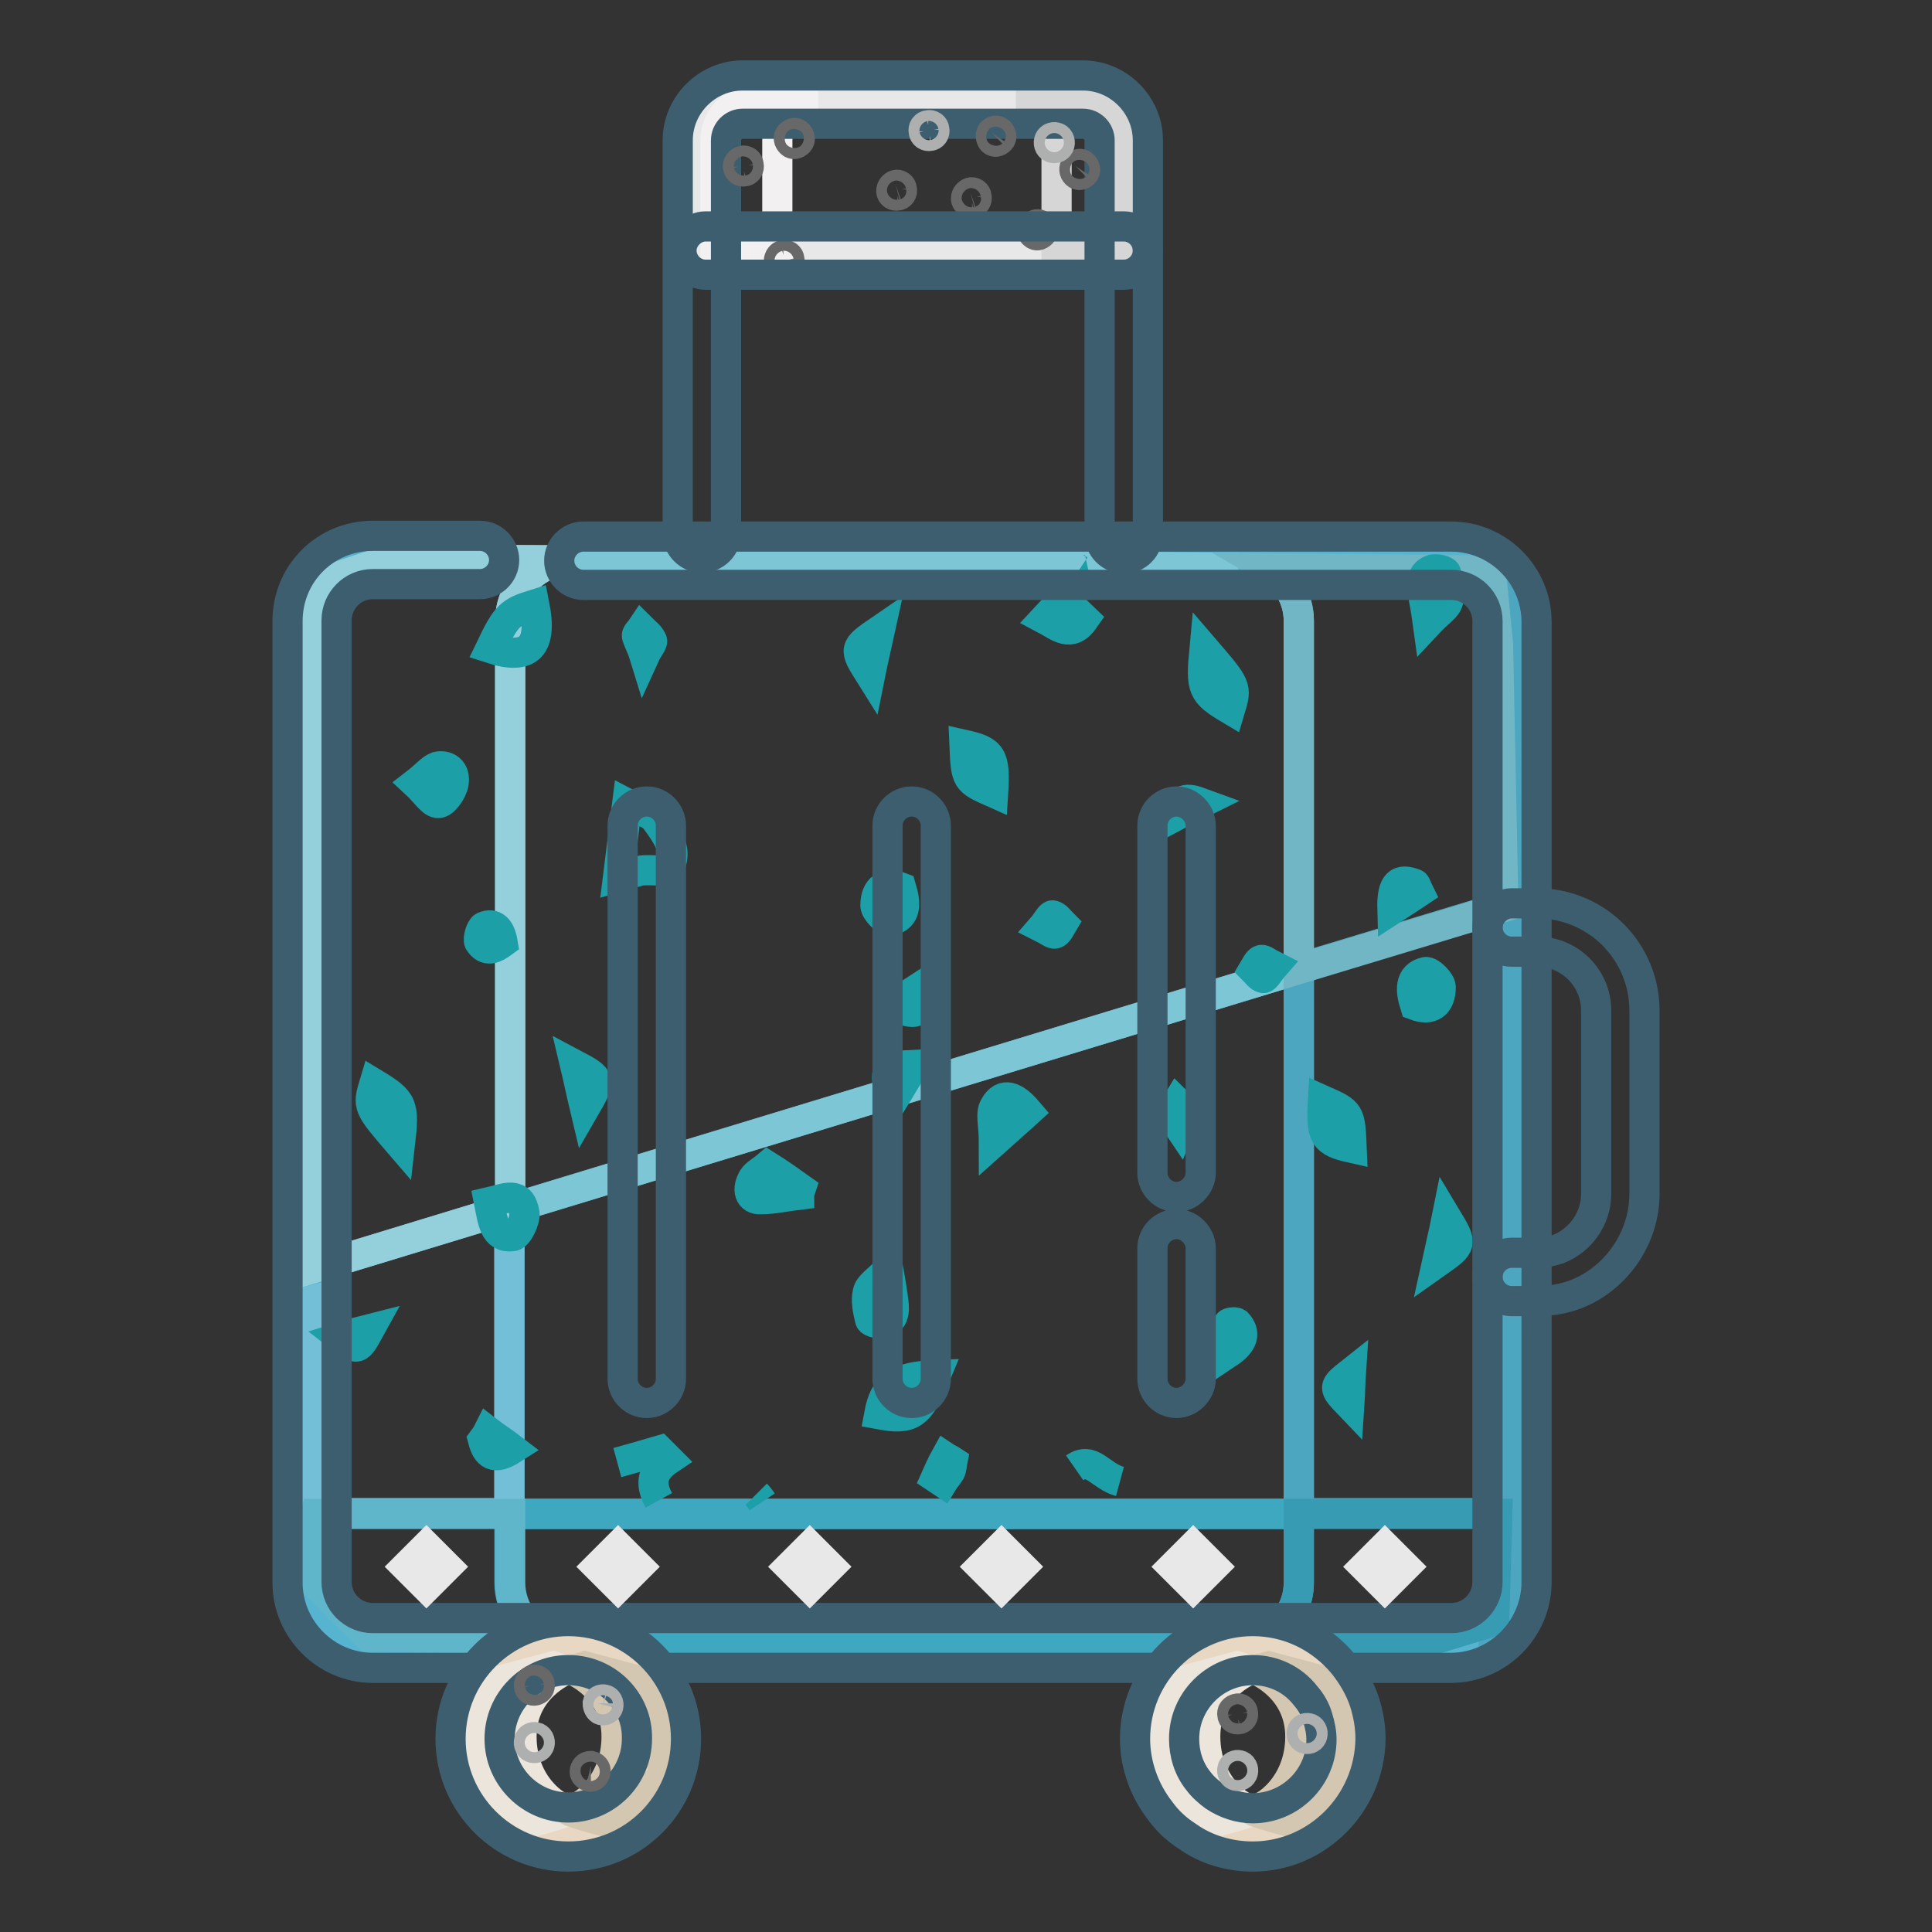 <?xml version="1.0" encoding="utf-8"?>
<!-- Svg Vector Icons : http://www.onlinewebfonts.com/icon -->
<!DOCTYPE svg PUBLIC "-//W3C//DTD SVG 1.1//EN" "http://www.w3.org/Graphics/SVG/1.1/DTD/svg11.dtd">
<svg version="1.1" xmlns="http://www.w3.org/2000/svg" xmlns:xlink="http://www.w3.org/1999/xlink" x="0px" y="0px" viewBox="0 0 256 256" enable-background="new 0 0 256 256" xml:space="preserve">
<rect x="0" y="0" width="256" height="256" fill="#333333" stroke="none"/>
<g> <path stroke-width="4" fill-opacity="0" stroke="#e8d7c2"  d="M155,230.9c0,6,4.8,10.8,10.8,10.8s10.8-4.8,10.9-10.8c0,0,0,0,0,0c0-6-4.8-10.8-10.8-10.9 C159.9,220,155,224.9,155,230.9C155,230.9,155,230.9,155,230.9z"/> <path stroke-width="4" fill-opacity="0" stroke="#e8d7c2"  d="M64.8,231.9c0,6,4.9,10.8,10.8,10.8c6,0,10.8-4.9,10.8-10.8l0,0c0-6-4.9-10.8-10.8-10.8 C69.7,221.1,64.8,225.9,64.8,231.9z"/> <path stroke-width="4" fill-opacity="0" stroke="#57b4d1"  d="M43.4,74.5h155v142h-155V74.5z"/> <path stroke-width="4" fill-opacity="0" stroke="#e9e8e8"  d="M93.4,14.8h55.2v18.6H93.4V14.8z"/> <path stroke-width="4" fill-opacity="0" stroke="#57b4d1"  d="M196.7,75.6c-1.3-0.9-2.9-1.4-4.5-1.4h-0.7c1.7,0,3.2,0.5,4.5,1.4H196.7L196.7,75.6z M75.6,217.8h57.8 l-61-0.6C73.4,217.5,74.5,217.8,75.6,217.8z M168.1,75.3c-1.2-0.7-2.6-1.1-4-1.1H75.6c-0.4,0-0.8,0-1.2,0.1L168.1,75.3z  M67.5,160.2v40.4h104.6v-72.2L67.5,160.2z M197.7,76.3l0.1,0.9c1.1,1.4,1.8,3.2,1.8,5.1v127.4c0,1.8-0.6,3.4-1.6,4.8v0.3l-0.3,0.1 c-1.5,1.8-3.7,2.9-6.2,2.9h0.7c4.5,0,8.1-3.6,8.1-8.1V82.3C200.3,79.9,199.3,77.8,197.7,76.3L197.7,76.3z"/> <path stroke-width="4" fill-opacity="0" stroke="#3da8c0"  d="M39.8,207.9l0.3,0.3v-1.5L39.8,207.9z M133.5,217.8l52.9,0.5l1.8-0.5h-24.1H133.5z M172.1,209.7v-9.1H67.5 v9.1c0,3.3,2,6.2,4.9,7.4l61,0.6h30.6C168.5,217.8,172.1,214.1,172.1,209.7z M198,214.8v-0.3c-0.1,0.1-0.2,0.3-0.3,0.4L198,214.8 L198,214.8z"/> <path stroke-width="4" fill-opacity="0" stroke="#7cc6d6"  d="M40.3,77.9v2.6c0.3-1.2,0.8-2.2,1.5-3.1L40.3,77.9z M51.9,74.1l-0.5,0.2h15.3L51.9,74.1z M39.9,168.6 l0.2-0.1v-47.1L39.9,168.6z M197.6,75.6h-0.8c0.3,0.2,0.6,0.5,0.9,0.7L197.6,75.6L197.6,75.6z"/> <path stroke-width="4" fill-opacity="0" stroke="#7cc6d6"  d="M197.7,77.2l-0.1-0.9c-0.3-0.3-0.6-0.5-0.9-0.7H196C196.7,76,197.3,76.6,197.7,77.2z M172.1,82.3 c0-3-1.6-5.6-4-7l-93.6-1c-3.9,0.6-6.9,3.9-6.9,8v77.9l104.5-31.8V82.3z"/> <path stroke-width="4" fill-opacity="0" stroke="#57b4d1"  d="M49.4,74.2h-1.2c-2.6,0-5,1.3-6.4,3.2l1.6-0.5C44.8,75.2,47,74.2,49.4,74.2z M41.3,209.7v-0.3l-1.2-1.2v1.5 c0,4.5,3.6,8.1,8.1,8.1h1.2C44.9,217.8,41.3,214.1,41.3,209.7L41.3,209.7z M40.1,82.3v39.1l0.2-40.9C40.2,81.1,40.1,81.7,40.1,82.3 z M41.3,168.1l-1.2,0.4v38.2l1.2-4.3V168.1z"/> <path stroke-width="4" fill-opacity="0" stroke="#73bfd7"  d="M41.3,168.1v34.3l0.5-1.9h25.7v-40.4L41.3,168.1z"/> <path stroke-width="4" fill-opacity="0" stroke="#57b4d1"  d="M43.4,76.9l8.1-2.7h-2.1C47,74.2,44.8,75.2,43.4,76.9z M75.6,74.2h-8.9l7.7,0.1 C74.8,74.2,75.2,74.2,75.6,74.2z M48.8,216.9l-7.5-7.5v0.3c0,4.5,3.6,8.1,8.1,8.1h26.3c-1.1,0-2.2-0.2-3.2-0.6L48.8,216.9 L48.8,216.9z"/> <path stroke-width="4" fill-opacity="0" stroke="#57b4d1"  d="M41.3,202.4l-1.2,4.3v1.5l1.2,1.2V202.4z"/> <path stroke-width="4" fill-opacity="0" stroke="#5fb5ca"  d="M41.3,202.4v7l7.5,7.5l23.7,0.2c-2.9-1.2-4.9-4.1-4.9-7.4v-9.1H41.8L41.3,202.4L41.3,202.4z"/> <path stroke-width="4" fill-opacity="0" stroke="#57b4d1"  d="M41.3,82.3c0-2.1,0.8-4,2.1-5.4l-1.6,0.5c-0.7,0.9-1.2,2-1.5,3.1l-0.2,40.9v47.1l1.2-0.3L41.3,82.3 L41.3,82.3z"/> <path stroke-width="4" fill-opacity="0" stroke="#93d0dc"  d="M41.3,82.3v85.8l26.3-8V82.3c0-4.1,3-7.4,6.9-8l-7.7-0.1H51.4l-8.1,2.7C42.1,78.3,41.3,80.2,41.3,82.3z"/> <path stroke-width="4" fill-opacity="0" stroke="#57b4d1"  d="M197.7,214.9l-9.5,2.9h3.3C194,217.8,196.2,216.6,197.7,214.9z M196,75.6c-1.3-0.9-2.9-1.4-4.5-1.4h-27.4 c1.5,0,2.9,0.4,4,1.1L196,75.6z"/> <path stroke-width="4" fill-opacity="0" stroke="#4da6c0"  d="M199.2,120.1l-27.1,8.2v72.2h26.3l-0.4,13.9c1-1.3,1.6-3,1.6-4.8V82.3c0-1.9-0.7-3.7-1.8-5.1l0.8,8.1 L199.2,120.1L199.2,120.1z"/> <path stroke-width="4" fill-opacity="0" stroke="#379bb3"  d="M198,214.5l0.4-13.9h-26.3v9.1c0,4.5-3.6,8.1-8.1,8.1h24.2l9.5-2.9C197.8,214.7,197.9,214.6,198,214.5z"/> <path stroke-width="4" fill-opacity="0" stroke="#71b6c5"  d="M196,75.6l-27.9-0.3c2.4,1.4,4,4,4,7v46.1l27.1-8.2l-0.7-34.8l-0.8-8.1C197.3,76.6,196.7,76,196,75.6 L196,75.6z"/> <path stroke-width="4" fill-opacity="0" stroke="#1c9fa6"  d="M84.7,115.4c-0.7,0.2-1.4,0.4-2.8,0.8c0.4-3.2,0.7-5.8,1.2-9.7c1.7,0.9,3,1.2,3.7,2c1,1.4,2.4,3.2,2.3,4.8 C89,116.2,86.4,115,84.7,115.4z M81.8,193.8c2.2-0.6,3.9-1.1,5.6-1.6c0.4,0.4,0.8,0.8,1.2,1.2c-2.4,1.6-2.4,3.4-1.3,5.4  M142.4,194.5c2.3-1.6,3.4,1.1,6,1.8 M70.8,80.1c1.1,5.5-0.6,7.5-5.8,5.8C67.1,81.5,67.6,81.1,70.8,80.1z M116.5,187.4 c0.7-3.8,2.4-5,7.5-5.2C121.8,187.5,120.8,188.2,116.5,187.4z M159.6,86c4.3,5,4.3,5,3.4,8C159.3,91.8,159.1,91.3,159.6,86z  M127.8,98.7c3.6,0.8,4.1,1.5,3.8,6.3C128,103.4,128,103.4,127.8,98.7z M105.9,158.3c-1.7,0.2-3.4,0.6-5.1,0.6 c-1.5,0.1-1.9-1.3-1-2.8c0.4-0.6,1.2-1,1.9-1.6c1.6,1,3,2,4.4,3C106,157.8,105.9,158.1,105.9,158.3z M69.5,160.8 c0.1,0.9-0.9,3-1.6,3c-2.4,0.3-2.6-2-3.1-4.5C67,158.8,69,157.7,69.5,160.8L69.5,160.8z M117.2,175.3c-0.6,0.2-1.8-0.1-1.9-0.4 c-0.3-1.2-0.6-2.6-0.3-3.7c0.2-0.9,1.3-1.5,2.7-3c0.4,2.2,0.5,3,0.6,3.7C118.5,173.3,118.7,174.8,117.2,175.3z M60.1,103.8 c-0.2,1.1-1.3,2.6-2,2.6c-0.8,0.1-1.7-1.4-3-2.6c1.3-1,2-1.9,2.8-2.2C59.2,101.3,60.4,102.1,60.1,103.8z M136.2,147.3 c-1.2,1.1-2.5,2.2-4.5,4c0-2.2-0.5-3.8,0.1-4.7C132.9,144.6,134.5,145.3,136.2,147.3z M118,122c-0.6,0.1-2-1.3-2-2 c0-2.3,1.3-3.2,3.4-2.4C120,119.6,120.2,121.5,118,122z M121.2,141.1c-1.2,1.9-2.1,3.5-3.1,5.1 C117.1,141.3,117.1,141.3,121.2,141.1z M116.6,83.5c-0.5,2.3-0.9,3.9-1.3,5.9C113.1,85.9,113.1,85.9,116.6,83.5z M66.6,124.9 c-1.1,0.8-2.2,1.3-3.1-0.1c-0.2-0.4,0.2-1.8,0.6-2C65.5,122.2,66.3,123.1,66.6,124.9z M119,132.7c0.9-0.6,1.8-1.2,3.5-2.3 c0.1,3.7-1,4.1-2.9,3.4C119.3,133.7,119.3,133.3,119,132.7z M163.9,175.3c1.2,1.3,0.9,2.6-1.2,4c0-1.3,0-2.6,0.1-3.9 C162.7,175.3,163.6,175.1,163.9,175.3z M45.1,177.2c1.6-0.5,2.7-0.8,3.9-1.1C47.4,179,47.4,179,45.1,177.2z M64.7,189.7 c0.9,0.7,1.9,1.3,3.2,2.3c-2.5,1.6-3.4,0.7-3.9-1.2C64.3,190.4,64.5,190.1,64.7,189.7z M139.5,121.3c0.5,0.1,0.9,0.7,1.3,1.1 c-0.3,0.5-0.6,1.2-1,1.3c-0.3,0.1-0.9-0.4-1.7-0.8C138.8,122.1,139.2,121.2,139.5,121.3L139.5,121.3z M84.4,84.3 c-0.1-0.3,0.4-0.7,0.6-1c0.5,0.5,1.1,0.9,1.4,1.6c0.1,0.3-0.5,0.9-1,2C85,85.6,84.6,85,84.4,84.3z M100.2,198 c0.3,0.3,0.6,0.7,0.8,1 M124.9,196.4c-0.3-0.2-0.6-0.4-0.9-0.6c0.4-0.9,0.8-1.8,1.3-2.7c0.3,0.2,0.6,0.3,0.9,0.5 c-0.1,0.5-0.1,1-0.3,1.4C125.6,195.5,125.2,195.9,124.9,196.4z M159.2,106.4c-1.4,0.7-2.3,1.1-3.8,1.9 C156.2,105.6,157.3,105.7,159.2,106.4z"/> <path stroke-width="4" fill-opacity="0" stroke="#1c9fa6"  d="M53,151.6c-4.3-5-4.3-5-3.4-8C53.4,145.9,53.6,146.4,53,151.6z M179.1,152.1c-3.6-0.8-4.1-1.5-3.8-6.3 C178.9,147.4,178.9,147.4,179.1,152.1z M189.7,75.5c0.6-0.2,1.8,0.1,1.9,0.4c0.4,1.2,0.6,2.6,0.3,3.7c-0.2,0.9-1.3,1.5-2.7,3 c-0.3-2.2-0.5-3-0.6-3.7C188.4,77.5,188.2,76.1,189.7,75.5L189.7,75.5z M188.9,128.8c0.6-0.1,2,1.3,2,2c0,2.3-1.3,3.2-3.4,2.4 C186.9,131.3,186.7,129.3,188.9,128.8z M143.7,82c-1.8,2.6-3.4,1-5.3,0C140.9,79.3,140.9,79.3,143.7,82z M190.4,167.3 c0.5-2.3,0.9-3.9,1.3-5.9C193.8,164.9,193.8,164.9,190.4,167.3z M77.5,146.8c-0.5-2.1-0.8-3.6-1.3-5.7 C79.6,142.9,79.7,143,77.5,146.8z M188,118.2c-0.9,0.6-1.8,1.2-3.5,2.3c-0.1-3.7,1-4.1,2.9-3.4C187.6,117.1,187.7,117.6,188,118.2z  M144.2,75.5c0,0-0.9,0.2-1.2,0 M167.4,129.6c-0.5-0.1-0.9-0.7-1.3-1.1c0.3-0.5,0.6-1.2,1-1.3c0.3-0.1,0.9,0.4,1.7,0.8 C168.1,128.8,167.7,129.6,167.4,129.6L167.4,129.6z M178.8,186.1c-2.2-2.3-2.2-2.3,0.2-4.2C178.9,183.4,178.9,184.6,178.8,186.1z  M157.1,147.3c0.1,0.5-0.4,1.1-0.8,2.1c-0.6-0.9-1.1-1.3-1.1-1.8c0-0.5,0.5-1,0.8-1.5C156.4,146.5,157.1,146.9,157.1,147.3 L157.1,147.3z"/> <path stroke-width="4" fill-opacity="0" stroke="#3c5e6f"  d="M192.2,221H49.4c-6.2,0-11.3-5.1-11.3-11.3V82.3C38.1,76,43.1,71,49.4,71h14.2c1.8,0,3.2,1.5,3.2,3.2 c0,1.8-1.5,3.2-3.2,3.2H49.4c-2.7,0-4.8,2.2-4.8,4.8v127.4c0,2.7,2.2,4.8,4.8,4.8h142.9c2.7,0,4.8-2.2,4.8-4.8V82.3 c0-2.7-2.2-4.8-4.8-4.8h-115c-1.8,0-3.2-1.5-3.2-3.2c0-1.8,1.5-3.2,3.2-3.2h115c6.2,0,11.3,5.1,11.3,11.3v127.4 C203.5,215.9,198.5,221,192.2,221L192.2,221z"/> <path stroke-width="4" fill-opacity="0" stroke="#e9e8e8"  d="M92.7,33.2V18.6c0-3,2.4-5.4,5.4-5.4h45.1c3,0,5.4,2.4,5.4,5.4v14.6H92.7z"/> <path stroke-width="4" fill-opacity="0" stroke="#f2f0f0"  d="M108.4,13.2h-8.2c-3,0-5.4,2.4-5.4,5.4v14.6h8.2V18.6C103,15.6,105.5,13.2,108.4,13.2z"/> <path stroke-width="4" fill-opacity="0" stroke="#d5d6d5"  d="M134.6,13.2h8.2c3,0,5.4,2.4,5.4,5.4v14.6H140V18.6C140,15.6,137.6,13.2,134.6,13.2z"/> <path stroke-width="4" fill-opacity="0" stroke="#3c5e6f"  d="M148.9,74c-1.8,0-3.2-1.5-3.2-3.2V18.6c0-1.2-1-2.2-2.2-2.2H98.4c-1.2,0-2.2,1-2.2,2.2v52.1 c0,1.8-1.5,3.2-3.2,3.2c-1.8,0-3.2-1.5-3.2-3.2V18.6c0-4.7,3.9-8.6,8.6-8.6h45.1c4.7,0,8.6,3.9,8.6,8.6v52.1 C152.1,72.6,150.7,74,148.9,74z"/> <path stroke-width="4" fill-opacity="0" stroke="#e8d7c2"  d="M63.4,230.4c0,6.8,5.5,12.3,12.3,12.3c6.8,0,12.3-5.5,12.3-12.3c0-6.8-5.5-12.3-12.3-12.4 C68.9,218.1,63.4,223.6,63.4,230.4C63.4,230.4,63.4,230.4,63.4,230.4z"/> <path stroke-width="4" fill-opacity="0" stroke="#ece5dc"  d="M74.9,221.3c0,0-5.8,2.3-5.8,8.8c0,6.5,4.8,9.7,6.2,9.7c1.4,0-6.2,2-6.2,2l-6.1-6.5v-5l1.3-7.1l9-2.4 L74.9,221.3L74.9,221.3z"/> <path stroke-width="4" fill-opacity="0" stroke="#d4c7b2"  d="M75.9,221.3c0,0,5.8,2.3,5.8,8.8c0,6.5-4.8,9.7-6.2,9.7c-1.4,0,6.2,2,6.2,2l6.1-6.5v-5l-1.3-7.1l-9-2.4 L75.9,221.3L75.9,221.3z"/> <path stroke-width="4" fill-opacity="0" stroke="#e8d7c2"  d="M154,230.4c0,6.8,5.5,12.4,12.3,12.4c6.8,0,12.4-5.5,12.4-12.3c0,0,0,0,0,0c0-6.8-5.5-12.3-12.3-12.4 C159.5,218.1,154,223.6,154,230.4C154,230.4,154,230.4,154,230.4z"/> <path stroke-width="4" fill-opacity="0" stroke="#ece5dc"  d="M165.5,221.3c0,0-5.8,2.3-5.8,8.8c0,6.5,4.8,9.7,6.2,9.7s-6.2,2-6.2,2l-6.1-6.5v-5l1.3-7.1l9-2.4 L165.5,221.3L165.5,221.3z"/> <path stroke-width="4" fill-opacity="0" stroke="#d4c7b2"  d="M166.5,221.3c0,0,5.8,2.3,5.8,8.8c0,6.5-4.8,9.7-6.2,9.7c-1.4,0,6.2,2,6.2,2l6.1-6.5v-5l-1.3-7.1l-9-2.4 L166.5,221.3z"/> <path stroke-width="4" fill-opacity="0" stroke="#3c5e6f"  d="M75.3,246c-8.6,0-15.6-7-15.6-15.6s7-15.6,15.6-15.6c8.6,0,15.6,7,15.6,15.6S84,246,75.3,246z M75.3,221.3 c-5,0-9.1,4.1-9.1,9.1c0,5,4.1,9.1,9.1,9.1c5,0,9.1-4.1,9.1-9.1C84.5,225.4,80.4,221.3,75.3,221.3z M166,246 c-3.1,0-6.2-0.9-8.7-2.7c-1.4-0.9-2.6-2-3.6-3.4c-2.1-2.7-3.3-6.1-3.3-9.5c0-8.6,7-15.6,15.6-15.6c4.7,0,9,2.1,12,5.7 c1.2,1.5,2.2,3.2,2.8,5c0.5,1.6,0.8,3.2,0.8,4.9C181.5,239,174.5,246,166,246L166,246z M166,221.3c-5,0-9.1,4.1-9.1,9.1 c0,2,0.6,4,1.9,5.6c0.6,0.8,1.3,1.4,2.1,2c1.5,1,3.3,1.6,5.1,1.6c5,0,9.1-4.1,9.1-9.1c0-1-0.2-1.9-0.5-2.9 c-0.3-1.1-0.9-2.1-1.6-2.9C171.3,222.5,168.7,221.3,166,221.3L166,221.3z"/> <path stroke-width="4" fill-opacity="0" stroke="#3c5e6f"  d="M85.7,185.9c-1.8,0-3.2-1.5-3.2-3.2v-73.3c0-1.8,1.5-3.2,3.2-3.2c1.8,0,3.2,1.5,3.2,3.2v73.3 C88.9,184.4,87.5,185.9,85.7,185.9z M120.8,185.9c-1.8,0-3.2-1.5-3.2-3.2v-73.3c0-1.8,1.5-3.2,3.2-3.2c1.8,0,3.2,1.5,3.2,3.2v73.3 C124,184.4,122.6,185.9,120.8,185.9z M155.9,185.9c-1.8,0-3.2-1.5-3.2-3.2v-17.3c0-1.8,1.5-3.2,3.2-3.2s3.2,1.5,3.2,3.2v17.3 C159.1,184.4,157.6,185.9,155.9,185.9z M155.9,158.6c-1.8,0-3.2-1.5-3.2-3.2v-46c0-1.8,1.5-3.2,3.2-3.2s3.2,1.5,3.2,3.2v46 C159.1,157.1,157.6,158.6,155.9,158.6z"/> <path stroke-width="4" fill-opacity="0" stroke="#3c5e6f"  d="M203.7,172.4h-3.4c-1.8,0-3.2-1.5-3.2-3.2c0-1.8,1.5-3.2,3.2-3.2h3.4c1,0,1.9-0.2,2.8-0.5 c3-1.2,5-4.1,5-7.3v-24.3c0-4.3-3.5-7.8-7.8-7.8h-3.4c-1.8,0-3.2-1.5-3.2-3.2s1.5-3.2,3.2-3.2h3.4c7.9,0,14.2,6.4,14.2,14.2v24.3 c0,5.8-3.7,11.2-9.1,13.3C207.2,172.1,205.5,172.4,203.7,172.4z"/> <path stroke-width="4" fill-opacity="0" stroke="#e9e8e8"  d="M53.8,207.6l2.7-2.7l2.7,2.7l-2.7,2.7L53.8,207.6z M79.2,207.6l2.7-2.7l2.7,2.7l-2.7,2.7L79.2,207.6z  M130,207.6l2.7-2.7l2.7,2.7l-2.7,2.7L130,207.6z M104.6,207.6l2.7-2.7l2.7,2.7l-2.7,2.7L104.6,207.6z M155.4,207.6l2.7-2.7 l2.7,2.7l-2.7,2.7L155.4,207.6z M180.8,207.6l2.7-2.7l2.7,2.7l-2.7,2.7L180.8,207.6z"/> <path stroke-width="4" fill-opacity="0" stroke="#696868"  d="M97.8,22.1c0,0.4,0.4,0.7,0.8,0.6c0.4,0,0.7-0.4,0.6-0.8c0,0,0,0,0,0c0-0.4-0.4-0.7-0.8-0.6 C98,21.4,97.7,21.8,97.8,22.1C97.8,22.1,97.8,22.1,97.8,22.1z"/> <path stroke-width="4" fill-opacity="0" stroke="#696868"  d="M103.2,34.6c0,0.4,0.4,0.7,0.8,0.6c0.4,0,0.7-0.4,0.6-0.8c0,0,0,0,0,0c0-0.4-0.4-0.7-0.8-0.6 C103.5,33.8,103.2,34.2,103.2,34.6C103.2,34.6,103.2,34.6,103.2,34.6z"/> <path stroke-width="4" fill-opacity="0" stroke="#696868"  d="M142.6,23c0.3,0.3,0.7,0.2,1-0.1c0.3-0.3,0.2-0.7-0.1-1l0,0c-0.3-0.3-0.7-0.2-1,0.1 C142.3,22.3,142.3,22.7,142.6,23z"/> <path stroke-width="4" fill-opacity="0" stroke="#696868"  d="M131.5,18.6c0.3,0.3,0.7,0.2,1-0.1c0.3-0.3,0.2-0.7-0.1-1l0,0c-0.3-0.3-0.7-0.2-1,0.1 C131.2,17.9,131.3,18.4,131.5,18.6z"/> <path stroke-width="4" fill-opacity="0" stroke="#696868"  d="M128,26.3c0,0.4,0.4,0.7,0.8,0.6c0.4,0,0.7-0.4,0.6-0.8c0,0,0,0,0,0c0-0.4-0.4-0.7-0.8-0.6 C128.3,25.6,128,25.9,128,26.3C128,26.3,128,26.3,128,26.3z"/> <path stroke-width="4" fill-opacity="0" stroke="#696868"  d="M118.1,25.3c0,0.4,0.4,0.7,0.8,0.6c0.4,0,0.7-0.4,0.6-0.8c0,0,0,0,0,0c0-0.4-0.4-0.7-0.8-0.6 C118.4,24.6,118.1,24.9,118.1,25.3C118.1,25.3,118.1,25.3,118.1,25.3z"/> <path stroke-width="4" fill-opacity="0" stroke="#aeafaf"  d="M139.5,19.6c0.4,0.1,0.8-0.1,0.9-0.5c0.1-0.4-0.1-0.8-0.5-0.9c0,0,0,0,0,0c-0.4-0.1-0.8,0.1-0.9,0.5 C138.9,19.1,139.1,19.5,139.5,19.6L139.5,19.6z"/> <path stroke-width="4" fill-opacity="0" stroke="#aeafaf"  d="M122.4,17.4c0,0.4,0.4,0.7,0.8,0.6c0.4,0,0.7-0.4,0.6-0.8l0,0c0-0.4-0.4-0.7-0.8-0.6 C122.6,16.6,122.3,17,122.4,17.4z"/> <path stroke-width="4" fill-opacity="0" stroke="#696868"  d="M137,31c0.3,0.3,0.7,0.2,1-0.1c0.3-0.3,0.2-0.7-0.1-1l0,0c-0.3-0.3-0.7-0.2-1,0.1 C136.7,30.3,136.7,30.8,137,31z"/> <path stroke-width="4" fill-opacity="0" stroke="#696868"  d="M104.8,18.9c0.3,0.3,0.7,0.2,1-0.1c0.3-0.3,0.2-0.7-0.1-1c-0.3-0.3-0.7-0.2-1,0.1 C104.4,18.2,104.5,18.6,104.8,18.9L104.8,18.9z"/> <path stroke-width="4" fill-opacity="0" stroke="#3c5e6f"  d="M148.9,36.4H93.5c-1.8,0-3.2-1.5-3.2-3.2s1.5-3.2,3.2-3.2h55.4c1.8,0,3.2,1.5,3.2,3.2 S150.7,36.4,148.9,36.4z"/> <path stroke-width="4" fill-opacity="0" stroke="#696868"  d="M78.1,235.4c0.4,0.1,0.7-0.2,0.8-0.6c0.1-0.4-0.2-0.7-0.6-0.8c0,0,0,0,0,0c-0.4,0-0.7,0.2-0.8,0.6 S77.7,235.3,78.1,235.4C78.1,235.4,78.1,235.4,78.1,235.4z"/> <path stroke-width="4" fill-opacity="0" stroke="#aeafaf"  d="M163.8,235.3c0.4,0.1,0.8-0.1,0.9-0.5s-0.1-0.8-0.5-0.9l0,0c-0.4-0.1-0.8,0.1-0.9,0.5 C163.2,234.8,163.4,235.2,163.8,235.3C163.8,235.3,163.8,235.3,163.8,235.3z"/> <path stroke-width="4" fill-opacity="0" stroke="#aeafaf"  d="M173,230.4c0.4,0.1,0.8-0.1,0.9-0.5c0.1-0.4-0.1-0.8-0.5-0.9c0,0,0,0,0,0c-0.4-0.1-0.8,0.1-0.9,0.5 S172.6,230.3,173,230.4L173,230.4z"/> <path stroke-width="4" fill-opacity="0" stroke="#696868"  d="M163.3,227.2c0,0.4,0.4,0.7,0.8,0.6c0.4,0,0.7-0.4,0.6-0.8c0,0,0,0,0,0c0-0.4-0.4-0.7-0.8-0.6 C163.5,226.5,163.2,226.8,163.3,227.2C163.3,227.2,163.3,227.2,163.3,227.2z"/> <path stroke-width="4" fill-opacity="0" stroke="#aeafaf"  d="M70.6,231.6c0.4,0.1,0.8-0.1,0.9-0.5c0.1-0.4-0.1-0.8-0.5-0.9c0,0,0,0,0,0c-0.4-0.1-0.8,0.1-0.9,0.5 C70,231.1,70.2,231.5,70.6,231.6C70.6,231.6,70.6,231.6,70.6,231.6z"/> <path stroke-width="4" fill-opacity="0" stroke="#aeafaf"  d="M79.7,226.6c0.4,0.1,0.8-0.1,0.9-0.5c0.1-0.4-0.1-0.8-0.5-0.9c0,0,0,0,0,0c-0.4-0.1-0.8,0.1-0.9,0.5 C79.2,226.1,79.4,226.5,79.7,226.6C79.7,226.6,79.7,226.6,79.7,226.6z"/> <path stroke-width="4" fill-opacity="0" stroke="#696868"  d="M70.1,223.4c0,0.4,0.4,0.7,0.8,0.6c0.4-0.1,0.7-0.4,0.6-0.8c0-0.4-0.4-0.7-0.8-0.6 C70.3,222.7,70,223.1,70.1,223.4L70.1,223.4z"/></g>
</svg>